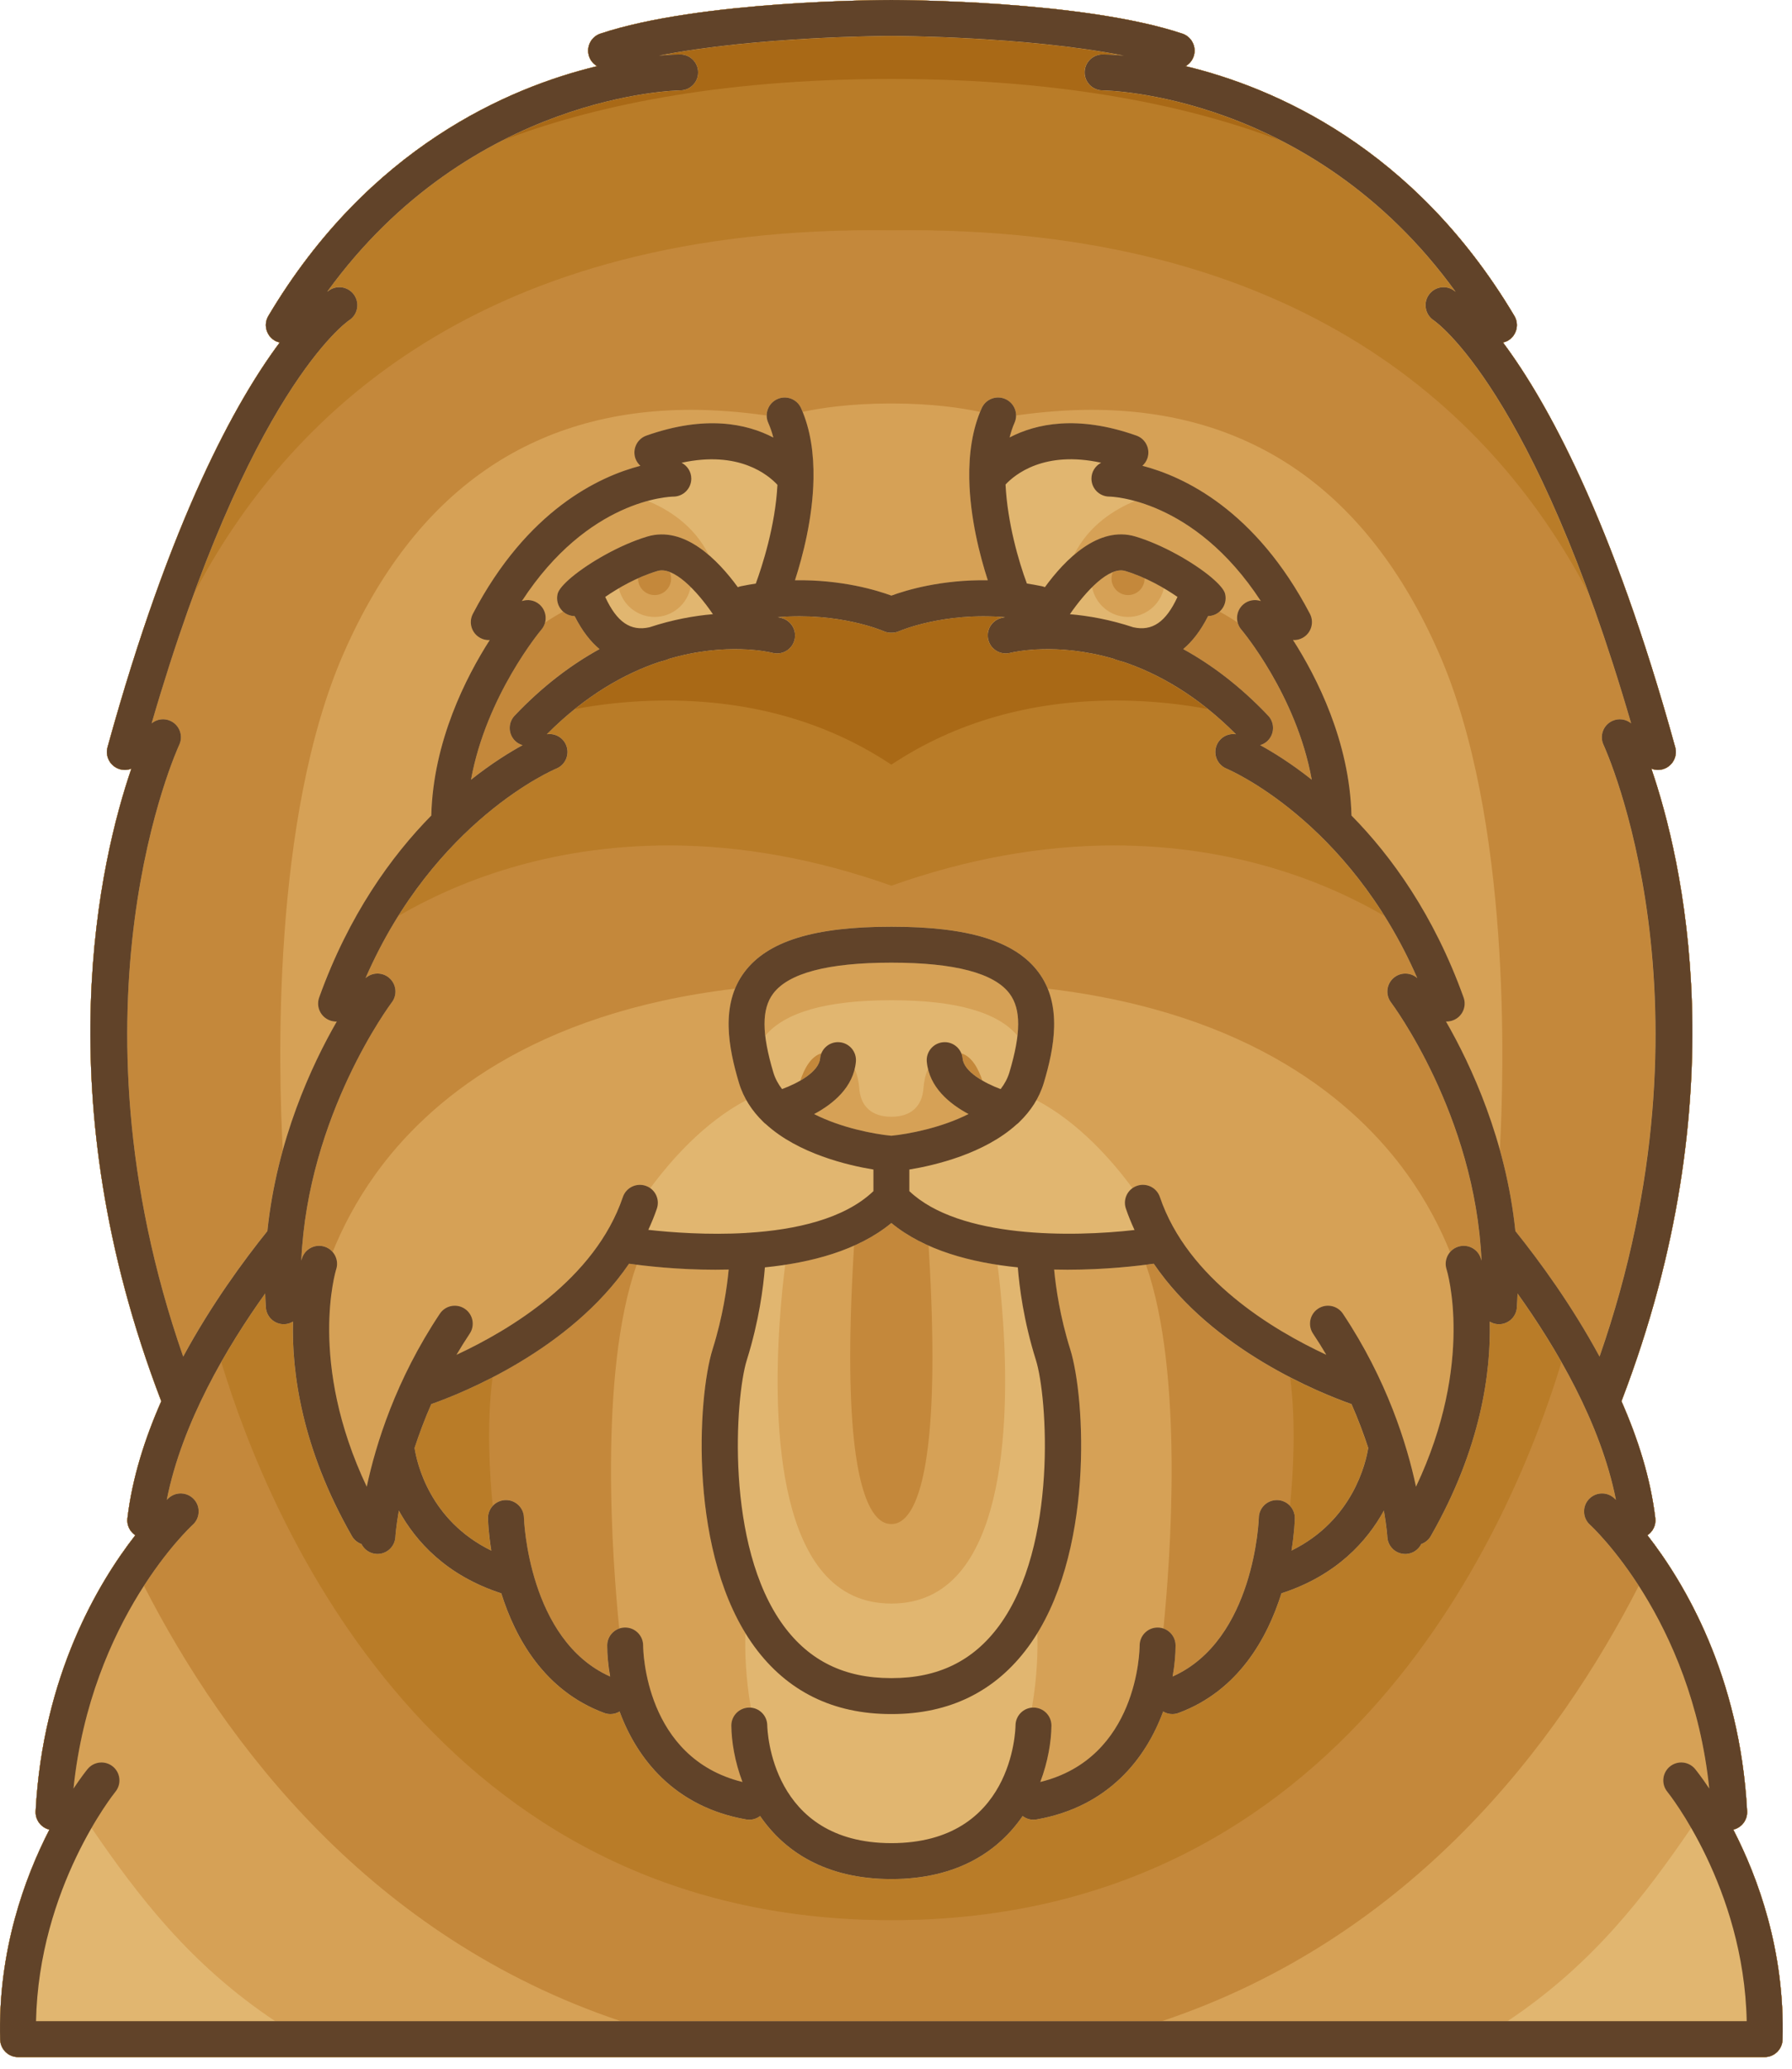 <svg style="fill-rule:evenodd;clip-rule:evenodd;stroke-linejoin:round;stroke-miterlimit:2;" xml:space="preserve" xmlns:xlink="http://www.w3.org/1999/xlink" xmlns="http://www.w3.org/2000/svg" version="1.1" viewBox="0 0 123 142" height="100%" width="100%">
    <g transform="matrix(1,0,0,1,-236.819,-227.053)">
        <g>
            <g transform="matrix(1,0,0,1,-201.662,-95.231)">
                <path style="fill:rgb(169,105,22);fill-rule:nonzero;" d="M557.451,447.849C558.02,447.715 558.43,447.19 558.398,446.586C557.905,437.278 554.1,430.912 551.555,427.646C551.927,427.396 552.152,426.956 552.096,426.481C551.773,423.742 550.903,421.012 549.773,418.448C557.818,397.479 553.943,381.22 551.825,375.035C551.966,375.091 552.116,375.123 552.272,375.123C552.38,375.123 552.492,375.108 552.601,375.079C553.257,374.897 553.643,374.219 553.462,373.562C549.134,357.874 544.628,349.791 541.642,345.791C541.763,345.762 541.88,345.72 541.993,345.654C542.578,345.304 542.77,344.549 542.422,343.963C535.539,332.394 525.915,328.284 519.857,326.825C520.109,326.68 520.312,326.449 520.411,326.151C520.628,325.505 520.278,324.806 519.632,324.591C512.795,322.312 500.221,322.285 499.69,322.285C499.68,322.285 499.672,322.288 499.662,322.288C499.653,322.288 499.643,322.285 499.633,322.285C499.103,322.285 486.529,322.311 479.692,324.591C479.046,324.806 478.697,325.504 478.913,326.151C479.012,326.449 479.215,326.68 479.467,326.825C473.408,328.284 463.783,332.393 456.902,343.963C456.553,344.549 456.746,345.305 457.332,345.654C457.443,345.719 457.561,345.761 457.682,345.791C454.696,349.792 450.19,357.875 445.863,373.562C445.682,374.218 446.067,374.897 446.723,375.079C446.833,375.108 446.944,375.123 447.051,375.123C447.207,375.123 447.359,375.091 447.5,375.035C445.381,381.221 441.507,397.479 449.552,418.448C448.421,421.012 447.552,423.742 447.228,426.481C447.171,426.956 447.397,427.396 447.768,427.646C445.224,430.913 441.42,437.279 440.927,446.586C440.895,447.19 441.305,447.713 441.874,447.849C440.183,451.134 438.326,456.17 438.493,462.259C438.512,462.927 439.058,463.459 439.725,463.459L499.634,463.459C499.645,463.459 499.655,463.456 499.663,463.456C499.674,463.456 499.682,463.459 499.691,463.459L559.601,463.459C560.268,463.459 560.814,462.927 560.832,462.259C560.998,456.17 559.142,451.134 557.451,447.849Z"></path>
            </g>
            <g transform="matrix(1,0,0,1,0,-95.231)">
                <path style="fill:rgb(185,124,40);fill-rule:nonzero;" d="M355.79,447.849C356.36,447.715 356.77,447.19 356.738,446.586C356.244,437.278 352.44,430.912 349.896,427.646C350.268,427.396 350.493,426.956 350.437,426.481C350.113,423.742 349.244,421.012 348.113,418.448C356.157,397.479 352.283,381.22 350.165,375.035C350.306,375.091 350.457,375.123 350.613,375.123C350.721,375.123 350.832,375.108 350.942,375.079C351.598,374.897 351.984,374.219 351.802,373.562C347.474,357.874 342.969,349.791 339.982,345.791C340.103,345.762 340.221,345.72 340.333,345.654C340.918,345.304 341.11,344.549 340.762,343.963C333.879,332.394 324.256,328.284 318.196,326.825C318.448,326.68 318.651,326.449 318.75,326.151C318.966,325.505 318.617,324.806 317.97,324.591C311.134,322.312 298.56,322.285 298.028,322.285C298.018,322.285 298.009,322.288 298,322.288C297.991,322.288 297.981,322.285 297.972,322.285C297.44,322.285 284.868,322.311 278.03,324.591C277.384,324.806 277.035,325.504 277.25,326.151C277.349,326.449 277.552,326.68 277.804,326.825C271.744,328.284 262.121,332.393 255.239,343.963C254.89,344.549 255.083,345.305 255.668,345.654C255.779,345.719 255.897,345.761 256.018,345.791C253.032,349.792 248.526,357.875 244.199,373.562C244.018,374.218 244.403,374.897 245.06,375.079C245.169,375.108 245.28,375.123 245.388,375.123C245.544,375.123 245.695,375.091 245.836,375.035C243.717,381.221 239.843,397.479 247.888,418.448C246.757,421.012 245.888,423.742 245.564,426.481C245.507,426.956 245.732,427.396 246.104,427.646C243.56,430.913 239.756,437.279 239.263,446.586C239.231,447.19 239.641,447.713 240.21,447.849C238.518,451.134 236.663,456.17 236.829,462.259C236.848,462.927 237.394,463.459 238.062,463.459L297.972,463.459C297.982,463.459 297.991,463.456 298,463.456C298.01,463.456 298.019,463.459 298.028,463.459L357.938,463.459C358.605,463.459 359.152,462.927 359.171,462.259C359.338,456.17 357.482,451.134 355.79,447.849ZM290.464,364.699C290.433,364.691 290.338,364.668 290.196,364.638C294.413,364.279 297.425,365.579 297.468,365.598C297.632,365.671 297.803,365.705 297.971,365.705C297.983,365.705 297.994,365.7 298.006,365.7C298.015,365.7 298.023,365.704 298.032,365.704C298.199,365.704 298.369,365.67 298.532,365.598C298.568,365.582 301.582,364.279 305.803,364.638C305.662,364.667 305.568,364.691 305.536,364.699C304.878,364.871 304.486,365.541 304.655,366.198C304.823,366.856 305.495,367.253 306.154,367.088C306.356,367.036 309.309,366.334 313.275,367.5C313.302,367.51 313.326,367.526 313.355,367.536C313.53,367.599 313.725,367.654 313.928,367.706C315.734,368.316 317.72,369.324 319.737,370.947C318.186,370.654 315.986,370.359 313.435,370.359C307.582,370.359 302.391,371.841 298,374.762C293.61,371.841 288.418,370.359 282.566,370.359C280.015,370.359 277.813,370.656 276.263,370.947C278.278,369.326 280.263,368.316 282.067,367.707C282.272,367.656 282.469,367.6 282.646,367.536C282.675,367.526 282.701,367.51 282.729,367.497C286.686,366.337 289.634,367.033 289.846,367.088C290.504,367.256 291.175,366.861 291.346,366.202C291.518,365.544 291.123,364.871 290.464,364.699ZM283.503,328.488C284.183,328.486 284.734,327.934 284.734,327.254C284.734,326.574 284.182,326.022 283.501,326.022C283.388,326.022 282.87,326.027 282.039,326.105C288.736,324.772 297.865,324.752 297.972,324.752C297.982,324.752 297.991,324.749 298,324.748C298.01,324.749 298.019,324.752 298.028,324.752C298.135,324.752 307.265,324.772 313.962,326.105C313.129,326.027 312.611,326.022 312.499,326.022C311.818,326.022 311.266,326.575 311.266,327.254C311.266,327.936 311.818,328.488 312.499,328.488C312.594,328.488 318.219,328.556 324.837,331.978C318.817,329.658 310.144,327.703 298,327.703C285.933,327.703 277.29,329.633 271.273,331.936C277.842,328.572 283.409,328.488 283.503,328.488Z"></path>
            </g>
            <g transform="matrix(1,0,0,1,201.661,-95.231)">
                <path style="fill:rgb(196,136,59);fill-rule:nonzero;" d="M154.13,447.849C154.7,447.715 155.11,447.19 155.078,446.586C154.584,437.278 150.78,430.912 148.236,427.646C148.608,427.396 148.833,426.956 148.777,426.481C148.453,423.742 147.584,421.012 146.453,418.448C154.498,397.479 150.623,381.22 148.505,375.035C148.647,375.091 148.797,375.123 148.953,375.123C149.061,375.123 149.172,375.108 149.282,375.079C149.938,374.897 150.324,374.219 150.142,373.562C145.814,357.874 141.309,349.791 138.322,345.791C138.443,345.762 138.561,345.72 138.673,345.654C139.258,345.304 139.45,344.549 139.102,343.963C132.219,332.394 122.596,328.284 116.536,326.825C116.788,326.68 116.991,326.449 117.09,326.151C117.306,325.505 116.957,324.806 116.31,324.591C109.473,322.312 96.899,322.285 96.368,322.285C96.358,322.285 96.35,322.288 96.34,322.288C96.331,322.288 96.322,322.285 96.312,322.285C95.78,322.285 83.207,322.311 76.37,324.591C75.724,324.806 75.375,325.504 75.59,326.151C75.689,326.449 75.892,326.68 76.144,326.825C70.084,328.284 60.461,332.393 53.579,343.963C53.23,344.549 53.423,345.305 54.008,345.654C54.12,345.719 54.238,345.761 54.358,345.791C51.372,349.792 46.866,357.875 42.539,373.562C42.358,374.218 42.743,374.897 43.399,375.079C43.509,375.108 43.619,375.123 43.727,375.123C43.883,375.123 44.035,375.091 44.176,375.035C42.057,381.221 38.183,397.479 46.228,418.448C45.097,421.012 44.228,423.742 43.904,426.481C43.847,426.956 44.073,427.396 44.444,427.646C41.9,430.913 38.096,437.279 37.603,446.586C37.571,447.19 37.981,447.713 38.55,447.849C36.859,451.134 35.003,456.17 35.169,462.259C35.188,462.927 35.734,463.459 36.402,463.459L96.312,463.459C96.322,463.459 96.331,463.456 96.34,463.456C96.35,463.456 96.359,463.459 96.368,463.459L156.278,463.459C156.945,463.459 157.492,462.927 157.51,462.259C157.678,456.17 155.822,451.134 154.13,447.849ZM96.312,454.063C65.029,454.063 53.614,426.566 50.344,415.755C51.324,414.026 52.372,412.434 53.361,411.052C53.372,411.37 53.385,411.69 53.407,412.013C53.451,412.662 53.993,413.161 54.636,413.161C54.664,413.161 54.693,413.161 54.72,413.158C54.923,413.145 55.106,413.08 55.268,412.981C55.18,416.425 55.85,421.65 59.321,427.712C59.471,427.972 59.704,428.15 59.967,428.245C60.158,428.629 60.541,428.901 60.999,428.927C61.021,428.928 61.044,428.928 61.066,428.928C61.716,428.928 62.26,428.419 62.296,427.762C62.296,427.741 62.339,427.072 62.533,425.95C63.691,428.062 65.79,430.403 69.566,431.629C70.535,434.711 72.527,438.317 76.629,439.838C76.77,439.891 76.916,439.917 77.058,439.917C77.281,439.917 77.497,439.852 77.686,439.741C78.862,442.937 81.422,446.277 86.374,447.146C86.446,447.158 86.518,447.165 86.588,447.165C86.862,447.165 87.121,447.069 87.331,446.912C88.961,449.285 91.766,451.238 96.34,451.238C100.915,451.238 103.72,449.285 105.349,446.912C105.559,447.069 105.817,447.165 106.091,447.165C106.162,447.165 106.234,447.158 106.306,447.146C111.258,446.277 113.818,442.937 114.994,439.741C115.182,439.851 115.398,439.917 115.621,439.917C115.764,439.917 115.909,439.891 116.05,439.838C120.152,438.317 122.145,434.711 123.113,431.629C126.888,430.403 128.988,428.063 130.146,425.95C130.339,427.066 130.382,427.735 130.383,427.762C130.418,428.42 130.962,428.93 131.613,428.93C131.634,428.93 131.656,428.93 131.678,428.928C132.137,428.905 132.519,428.629 132.712,428.245C132.974,428.149 133.208,427.972 133.357,427.712C136.828,421.649 137.498,416.425 137.411,412.981C137.573,413.08 137.757,413.145 137.958,413.158C137.986,413.161 138.015,413.161 138.043,413.161C138.686,413.161 139.228,412.662 139.272,412.013C139.293,411.69 139.307,411.37 139.318,411.052C140.307,412.434 141.356,414.026 142.336,415.755C139.066,426.566 127.651,454.063 96.368,454.063C96.358,454.063 96.35,454.071 96.34,454.071C96.33,454.071 96.322,454.063 96.312,454.063ZM123.705,425.635C123.916,423.492 124.131,419.963 123.711,416.808C125.567,417.768 127.131,418.368 127.922,418.647C128.385,419.702 128.762,420.714 129.069,421.655C128.91,422.652 128.023,426.627 123.801,428.7C123.999,427.467 124.026,426.612 124.028,426.494C124.037,426.162 123.912,425.86 123.705,425.635ZM68.879,428.701C64.641,426.633 63.767,422.681 63.61,421.656C63.917,420.714 64.294,419.703 64.757,418.646C65.549,418.367 67.112,417.768 68.968,416.807C68.55,419.954 68.763,423.476 68.977,425.631C68.769,425.859 68.643,426.161 68.651,426.492C68.654,426.611 68.681,427.467 68.879,428.701ZM73.335,375.033C73.966,374.778 74.271,374.061 74.018,373.429C73.801,372.887 73.242,372.588 72.69,372.672C75.345,370 78.032,368.51 80.408,367.706C80.613,367.655 80.81,367.599 80.987,367.535C81.017,367.525 81.042,367.509 81.07,367.496C85.026,366.336 87.975,367.032 88.186,367.087C88.845,367.255 89.516,366.86 89.687,366.201C89.858,365.543 89.463,364.87 88.805,364.698C88.773,364.69 88.679,364.667 88.537,364.637C92.754,364.278 95.766,365.578 95.809,365.597C95.973,365.67 96.144,365.704 96.312,365.704C96.324,365.704 96.335,365.699 96.347,365.699C96.356,365.699 96.364,365.703 96.373,365.703C96.54,365.703 96.71,365.669 96.873,365.597C96.909,365.581 99.923,364.278 104.144,364.637C104.003,364.666 103.909,364.69 103.877,364.698C103.219,364.87 102.827,365.54 102.996,366.197C103.164,366.855 103.836,367.252 104.495,367.087C104.697,367.035 107.651,366.333 111.616,367.499C111.643,367.509 111.667,367.525 111.696,367.535C111.871,367.598 112.066,367.653 112.269,367.705C114.646,368.507 117.334,369.998 119.993,372.672C119.441,372.588 118.886,372.887 118.667,373.427C118.412,374.057 118.717,374.775 119.347,375.032C119.422,375.062 125.475,377.613 130.193,385.151C126.225,382.843 119.967,380.305 111.61,380.305C106.639,380.305 101.502,381.237 96.342,383.068C91.182,381.237 86.047,380.305 81.075,380.305C72.716,380.305 66.459,382.843 62.491,385.151C67.194,377.635 73.226,375.078 73.335,375.033ZM59.499,342.582C59.142,342.003 58.382,341.822 57.803,342.18C57.779,342.196 57.714,342.238 57.613,342.31C67.474,328.703 81.692,328.489 81.844,328.489C82.524,328.487 83.075,327.935 83.075,327.255C83.075,326.575 82.523,326.023 81.842,326.023C81.729,326.023 81.211,326.028 80.379,326.106C87.076,324.773 96.205,324.753 96.313,324.753C96.323,324.753 96.332,324.75 96.341,324.749C96.351,324.75 96.36,324.753 96.369,324.753C96.477,324.753 105.606,324.773 112.303,326.106C111.47,326.028 110.952,326.023 110.84,326.023C110.159,326.023 109.607,326.576 109.607,327.255C109.607,327.937 110.159,328.489 110.84,328.489C110.992,328.489 125.189,328.657 135.071,342.311C134.968,342.238 134.903,342.196 134.879,342.18C134.304,341.826 133.558,342.003 133.196,342.574C132.835,343.143 133.006,343.902 133.571,344.271C133.631,344.309 138.613,347.717 144.236,363.086C137.905,350.935 124.538,337.694 96.34,338.091C68.143,337.699 54.773,350.943 48.442,363.094C54.035,347.804 58.994,344.349 59.108,344.273C59.679,343.912 59.854,343.158 59.499,342.582Z"></path>
            </g>
            <g transform="matrix(1,0,0,1,-201.662,95.232)">
                <path style="fill:rgb(214,161,86);fill-rule:nonzero;" d="M557.451,257.384C558.02,257.25 558.43,256.726 558.398,256.121C557.905,246.815 554.1,240.449 551.555,237.182C551.927,236.932 552.152,236.493 552.096,236.017C551.773,233.278 550.903,230.548 549.773,227.984C557.818,207.014 553.943,190.756 551.825,184.571C551.966,184.626 552.116,184.659 552.272,184.659C552.38,184.659 552.492,184.644 552.601,184.615C553.257,184.433 553.643,183.755 553.462,183.098C549.134,167.411 544.628,159.329 541.642,155.327C541.763,155.299 541.88,155.257 541.993,155.19C542.578,154.841 542.77,154.086 542.422,153.5C535.539,141.93 525.915,137.821 519.857,136.362C520.109,136.217 520.312,135.985 520.411,135.688C520.628,135.042 520.278,134.344 519.632,134.128C512.795,131.849 500.221,131.822 499.69,131.822C499.68,131.822 499.672,131.825 499.662,131.825C499.653,131.825 499.643,131.822 499.633,131.822C499.103,131.822 486.529,131.848 479.692,134.128C479.046,134.343 478.697,135.042 478.913,135.688C479.012,135.985 479.215,136.217 479.467,136.362C473.408,137.821 463.783,141.93 456.902,153.5C456.553,154.086 456.746,154.842 457.332,155.19C457.443,155.256 457.561,155.298 457.682,155.327C454.696,159.329 450.19,167.411 445.863,183.098C445.682,183.754 446.067,184.433 446.723,184.615C446.833,184.645 446.944,184.659 447.051,184.659C447.207,184.659 447.359,184.626 447.5,184.571C445.381,190.756 441.507,207.014 449.552,227.984C448.421,230.548 447.552,233.278 447.228,236.017C447.171,236.492 447.397,236.932 447.768,237.182C445.224,240.45 441.42,246.815 440.927,256.121C440.895,256.726 441.305,257.249 441.874,257.384C440.183,260.67 438.326,265.705 438.493,271.796C438.512,272.463 439.058,272.995 439.725,272.995L499.634,272.995C499.645,272.995 499.655,272.993 499.663,272.993C499.674,272.993 499.682,272.995 499.691,272.995L559.601,272.995C560.268,272.995 560.814,272.463 560.832,271.796C560.998,265.706 559.142,260.67 557.451,257.384ZM450.776,182.945C451.068,182.331 450.806,181.595 450.192,181.303C449.747,181.09 449.242,181.172 448.883,181.464C455.533,158.605 462.294,153.897 462.427,153.808C462.998,153.447 463.173,152.694 462.819,152.118C462.462,151.538 461.702,151.358 461.123,151.715C461.099,151.73 461.033,151.772 460.933,151.845C470.794,138.238 485.011,138.024 485.163,138.023C485.843,138.022 486.394,137.47 486.394,136.79C486.394,136.11 485.842,135.557 485.16,135.557C485.048,135.557 484.53,135.562 483.698,135.64C490.396,134.307 499.524,134.286 499.631,134.286C499.642,134.286 499.652,134.284 499.66,134.283C499.671,134.284 499.679,134.286 499.688,134.286C499.796,134.286 508.924,134.307 515.622,135.64C514.79,135.562 514.272,135.557 514.16,135.557C513.478,135.557 512.926,136.109 512.926,136.79C512.926,137.472 513.477,138.023 514.16,138.023C514.31,138.023 528.507,138.192 538.39,151.847C538.287,151.773 538.222,151.73 538.199,151.715C537.624,151.36 536.877,151.539 536.515,152.109C536.154,152.679 536.325,153.439 536.89,153.807C536.961,153.852 543.754,158.496 550.437,181.465C550.079,181.174 549.573,181.092 549.129,181.304C548.515,181.596 548.252,182.33 548.543,182.946C548.629,183.127 556.701,200.696 548.267,224.924C546.351,221.382 544.121,218.341 542.489,216.308C542.284,214.331 541.903,212.468 541.428,210.747C541.722,205.393 542.229,187.975 537.232,176.611C532.372,165.554 524.352,159.947 513.395,159.947C511.746,159.947 510.006,160.082 508.214,160.335C508.214,159.863 507.943,159.413 507.486,159.208C506.864,158.931 506.134,159.21 505.857,159.832C505.819,159.916 505.789,160.002 505.753,160.088C504.487,159.817 502.452,159.512 499.687,159.512C499.677,159.512 499.669,159.516 499.659,159.517C499.65,159.516 499.64,159.512 499.63,159.512C496.865,159.512 494.83,159.817 493.565,160.088C493.531,160.003 493.5,159.916 493.461,159.832C493.184,159.21 492.455,158.931 491.832,159.208C491.375,159.413 491.104,159.863 491.104,160.335C489.312,160.083 487.572,159.947 485.923,159.947C474.965,159.947 466.946,165.554 462.086,176.611C457.09,187.975 457.595,205.393 457.892,210.747C457.414,212.468 457.035,214.331 456.829,216.308C455.195,218.341 452.966,221.382 451.051,224.924C442.618,200.696 450.69,183.126 450.776,182.945ZM526.146,234.77L526.116,234.77C525.449,234.77 524.901,235.302 524.883,235.972C524.881,236.058 524.598,244.37 518.962,246.878C519.104,246.094 519.167,245.366 519.167,244.747C519.167,244.207 518.817,243.755 518.336,243.588C518.797,239.023 519.776,226.13 517.139,218.618C517.334,218.594 517.512,218.569 517.668,218.548C521.722,224.499 529.158,227.451 531.243,228.184C531.705,229.24 532.083,230.251 532.389,231.192C532.231,232.191 531.343,236.164 527.122,238.237C527.32,237.004 527.347,236.149 527.349,236.032C527.365,235.35 526.826,234.786 526.146,234.77ZM480.358,246.878C474.741,244.378 474.44,236.107 474.436,235.972C474.42,235.301 473.872,234.768 473.205,234.768L473.175,234.768C472.494,234.784 471.955,235.349 471.972,236.029C471.974,236.147 472.001,237.002 472.2,238.237C467.963,236.167 467.088,232.217 466.93,231.192C467.238,230.25 467.616,229.238 468.077,228.181C470.162,227.448 477.598,224.496 481.653,218.545C481.807,218.566 481.986,218.59 482.18,218.615C479.542,226.115 480.523,239.012 480.984,243.584C480.502,243.751 480.154,244.205 480.154,244.744C480.154,245.365 480.216,246.093 480.358,246.878ZM502.238,217.666C503.01,230.555 501.799,234.72 500.644,235.944C500.347,236.26 500.025,236.413 499.66,236.413C499.295,236.413 498.972,236.26 498.676,235.944C497.523,234.72 496.31,230.555 497.082,217.666C497.09,217.516 497.098,217.401 497.103,217.303C498.036,216.888 498.902,216.38 499.661,215.754C500.42,216.38 501.286,216.889 502.219,217.303C502.223,217.401 502.23,217.516 502.238,217.666ZM504.455,204.102C505.194,204.311 505.648,205.185 505.912,205.978C505.206,205.568 504.604,205.042 504.549,204.46C504.539,204.333 504.502,204.214 504.455,204.102ZM494.865,204.102C494.818,204.214 494.782,204.332 494.77,204.46C494.715,205.047 494.116,205.574 493.407,205.983C493.671,205.188 494.124,204.312 494.865,204.102ZM538.559,217.381C538.338,217.453 538.155,217.586 538.012,217.751C537.359,216.133 536.417,214.282 535.064,212.399C531.527,207.475 524.382,201.327 510.387,199.67C510.227,199.279 510.023,198.9 509.756,198.542C508.17,196.412 504.97,195.419 499.689,195.419C499.679,195.419 499.671,195.421 499.661,195.421C499.652,195.421 499.642,195.419 499.632,195.419C494.352,195.419 491.153,196.412 489.565,198.542C489.299,198.9 489.095,199.279 488.935,199.67C474.94,201.326 467.795,207.475 464.258,212.399C462.905,214.281 461.964,216.13 461.311,217.748C461.17,217.584 460.988,217.452 460.768,217.38C460.122,217.166 459.423,217.517 459.21,218.163C459.202,218.186 459.183,218.246 459.157,218.336C459.599,208.318 465.303,200.697 465.367,200.614C465.779,200.072 465.676,199.299 465.135,198.886C464.657,198.521 463.998,198.56 463.566,198.948C468.299,188.105 476.529,184.62 476.657,184.569C477.288,184.314 477.593,183.597 477.34,182.966C477.122,182.424 476.564,182.124 476.012,182.209C478.666,179.537 481.354,178.046 483.729,177.244C483.934,177.193 484.131,177.136 484.31,177.073C484.338,177.063 484.364,177.047 484.391,177.034C488.348,175.872 491.296,176.57 491.508,176.623C492.165,176.792 492.838,176.398 493.009,175.74C493.179,175.081 492.785,174.407 492.126,174.236C492.095,174.228 492,174.204 491.858,174.175C496.075,173.815 499.087,175.115 499.129,175.134C499.293,175.208 499.464,175.242 499.632,175.242C499.644,175.242 499.656,175.237 499.666,175.237C499.676,175.237 499.685,175.241 499.692,175.241C499.86,175.241 500.03,175.207 500.192,175.134C500.228,175.119 503.242,173.815 507.464,174.175C507.322,174.204 507.228,174.227 507.196,174.236C506.54,174.407 506.145,175.077 506.315,175.735C506.484,176.393 507.155,176.79 507.813,176.623C508.015,176.573 510.969,175.87 514.934,177.035C514.961,177.047 514.986,177.063 515.014,177.073C515.189,177.136 515.384,177.191 515.587,177.242C517.964,178.045 520.652,179.535 523.31,182.209C522.758,182.125 522.204,182.424 521.984,182.964C521.729,183.594 522.034,184.312 522.664,184.569C522.753,184.605 531.012,188.08 535.756,198.948C535.323,198.562 534.667,198.523 534.188,198.887C533.647,199.299 533.543,200.073 533.955,200.615C534.019,200.698 539.723,208.32 540.166,218.337C540.14,218.246 540.12,218.187 540.114,218.164C539.898,217.519 539.207,217.17 538.559,217.381ZM525.516,180.933C523.574,178.883 521.594,177.415 519.69,176.368C520.299,175.86 520.882,175.129 521.399,174.103C521.68,174.097 521.959,173.991 522.183,173.793C522.629,174.032 523.045,174.288 523.436,174.555C523.482,174.726 523.562,174.89 523.684,175.034C523.729,175.086 527.47,179.535 528.514,185.332C527.098,184.211 525.857,183.445 524.97,182.959C525.152,182.906 525.324,182.815 525.471,182.676C525.965,182.208 525.984,181.427 525.516,180.933ZM473.85,182.676C473.996,182.815 474.169,182.905 474.351,182.959C473.465,183.444 472.224,184.21 470.81,185.33C471.856,179.549 475.594,175.084 475.637,175.033C475.76,174.89 475.839,174.726 475.885,174.555C476.275,174.288 476.692,174.032 477.138,173.793C477.363,173.991 477.641,174.097 477.921,174.103C478.44,175.129 479.022,175.86 479.631,176.368C477.727,177.416 475.747,178.883 473.804,180.933C473.335,181.427 473.356,182.208 473.85,182.676ZM484.546,171.526C484.546,172.151 484.037,172.661 483.412,172.661C482.785,172.661 482.276,172.151 482.276,171.526C482.276,171.52 482.277,171.514 482.277,171.508C482.7,171.318 483.146,171.143 483.61,171.004C483.866,170.927 484.152,170.964 484.453,171.082C484.512,171.222 484.546,171.372 484.546,171.526ZM517.044,171.526C517.044,172.151 516.535,172.661 515.908,172.661C515.283,172.661 514.774,172.151 514.774,171.526C514.774,171.373 514.808,171.224 514.866,171.086C515.165,170.966 515.451,170.927 515.71,171.004C516.174,171.143 516.62,171.318 517.043,171.508C517.043,171.515 517.044,171.521 517.044,171.526ZM499.66,270.532C499.651,270.532 499.641,270.529 499.631,270.529L481.092,270.529C463.935,264.781 453.904,251.475 448.359,240.652C450.112,237.934 451.661,236.506 451.703,236.468C452.21,236.014 452.254,235.235 451.801,234.728C451.348,234.219 450.567,234.176 450.06,234.629C450.04,234.646 449.993,234.69 449.926,234.753C450.972,229.47 454.043,224.281 456.683,220.589C456.694,220.907 456.707,221.227 456.729,221.55C456.773,222.2 457.316,222.699 457.958,222.699C457.986,222.699 458.015,222.698 458.042,222.696C458.244,222.682 458.429,222.616 458.591,222.519C458.503,225.964 459.173,231.188 462.644,237.25C462.793,237.511 463.027,237.688 463.29,237.784C463.481,238.167 463.863,238.44 464.321,238.465C464.343,238.466 464.366,238.467 464.388,238.467C465.037,238.467 465.581,237.958 465.618,237.301C465.618,237.28 465.661,236.609 465.854,235.488C467.011,237.601 469.112,239.942 472.887,241.167C473.856,244.25 475.847,247.855 479.95,249.377C480.091,249.43 480.237,249.455 480.38,249.455C480.604,249.455 480.818,249.391 481.008,249.279C482.184,252.477 484.744,255.817 489.696,256.686C489.768,256.699 489.839,256.705 489.91,256.705C490.185,256.705 490.443,256.61 490.653,256.451C492.283,258.825 495.088,260.778 499.662,260.778C504.236,260.778 507.042,258.825 508.671,256.451C508.881,256.61 509.139,256.705 509.414,256.705C509.485,256.705 509.556,256.698 509.628,256.686C514.579,255.817 517.141,252.477 518.316,249.279C518.505,249.391 518.72,249.455 518.944,249.455C519.087,249.455 519.233,249.43 519.373,249.377C523.477,247.856 525.468,244.25 526.436,241.167C530.21,239.942 532.311,237.601 533.469,235.488C533.662,236.605 533.705,237.275 533.705,237.301C533.74,237.959 534.285,238.468 534.936,238.468C534.957,238.468 534.978,238.468 535,238.467C535.458,238.443 535.842,238.168 536.033,237.785C536.296,237.688 536.529,237.511 536.679,237.251C540.149,231.188 540.82,225.964 540.732,222.52C540.893,222.618 541.077,222.684 541.279,222.697C541.308,222.699 541.336,222.7 541.364,222.7C542.007,222.7 542.55,222.201 542.593,221.551C542.615,221.228 542.629,220.908 542.639,220.59C545.278,224.282 548.35,229.47 549.395,234.754C549.33,234.691 549.283,234.648 549.261,234.63C548.754,234.176 547.977,234.22 547.523,234.727C547.069,235.234 547.113,236.013 547.618,236.468C547.652,236.499 549.204,237.927 550.964,240.653C545.417,251.477 535.388,264.783 518.23,270.53L499.69,270.53C499.679,270.529 499.671,270.532 499.66,270.532Z"></path>
            </g>
            <g transform="matrix(1,0,0,1,0,95.232)">
                <path style="fill:rgb(225,182,112);fill-rule:nonzero;" d="M355.79,257.384C356.36,257.25 356.77,256.726 356.738,256.121C356.244,246.815 352.44,240.449 349.896,237.182C350.268,236.932 350.493,236.493 350.437,236.017C350.113,233.278 349.244,230.548 348.113,227.984C356.157,207.014 352.283,190.756 350.165,184.571C350.306,184.626 350.457,184.659 350.613,184.659C350.721,184.659 350.832,184.644 350.942,184.615C351.598,184.433 351.984,183.755 351.802,183.098C347.474,167.411 342.969,159.329 339.982,155.327C340.103,155.299 340.221,155.257 340.333,155.19C340.918,154.841 341.11,154.086 340.762,153.5C333.879,141.93 324.256,137.821 318.196,136.362C318.448,136.217 318.651,135.985 318.75,135.688C318.966,135.042 318.617,134.344 317.97,134.128C311.134,131.849 298.56,131.822 298.028,131.822C298.018,131.822 298.009,131.825 298,131.825C297.991,131.825 297.981,131.822 297.972,131.822C297.44,131.822 284.868,131.848 278.03,134.128C277.384,134.343 277.035,135.042 277.25,135.688C277.349,135.985 277.552,136.217 277.804,136.362C271.744,137.821 262.121,141.93 255.239,153.5C254.89,154.086 255.083,154.842 255.668,155.19C255.779,155.256 255.897,155.298 256.018,155.327C253.032,159.329 248.526,167.411 244.199,183.098C244.018,183.754 244.403,184.433 245.06,184.615C245.169,184.645 245.28,184.659 245.388,184.659C245.544,184.659 245.695,184.626 245.836,184.571C243.717,190.756 239.843,207.014 247.888,227.984C246.757,230.548 245.888,233.278 245.564,236.017C245.507,236.492 245.732,236.932 246.104,237.182C243.56,240.45 239.756,246.815 239.263,256.121C239.231,256.726 239.641,257.249 240.21,257.384C238.518,260.67 236.663,265.705 236.829,271.796C236.848,272.463 237.394,272.995 238.062,272.995L297.972,272.995C297.982,272.995 297.991,272.993 298,272.993C298.01,272.993 298.019,272.995 298.028,272.995L357.938,272.995C358.605,272.995 359.152,272.463 359.171,271.796C359.338,265.706 357.482,260.67 355.79,257.384ZM249.117,182.945C249.409,182.331 249.147,181.595 248.533,181.303C248.088,181.09 247.582,181.172 247.225,181.464C253.875,158.605 260.636,153.897 260.768,153.808C261.339,153.447 261.515,152.694 261.16,152.118C260.803,151.538 260.043,151.358 259.464,151.715C259.44,151.73 259.375,151.772 259.274,151.845C269.135,138.238 283.353,138.024 283.504,138.023C284.184,138.022 284.735,137.47 284.735,136.79C284.735,136.11 284.183,135.557 283.502,135.557C283.389,135.557 282.871,135.562 282.04,135.64C288.737,134.307 297.866,134.286 297.973,134.286C297.983,134.286 297.992,134.284 298.001,134.283C298.011,134.284 298.02,134.286 298.029,134.286C298.136,134.286 307.266,134.307 313.963,135.64C313.13,135.562 312.612,135.557 312.5,135.557C311.819,135.557 311.267,136.109 311.267,136.79C311.267,137.472 311.819,138.023 312.5,138.023C312.651,138.023 326.849,138.192 336.731,151.847C336.628,151.773 336.563,151.73 336.539,151.715C335.964,151.36 335.218,151.539 334.856,152.109C334.495,152.679 334.666,153.439 335.231,153.807C335.301,153.852 342.095,158.496 348.777,181.465C348.419,181.174 347.914,181.092 347.47,181.304C346.855,181.596 346.593,182.33 346.885,182.946C346.97,183.127 355.043,200.696 346.608,224.924C344.693,221.382 342.463,218.341 340.83,216.308C340.18,210.044 337.782,204.902 336.065,201.921C336.082,201.921 336.099,201.925 336.116,201.925C336.255,201.925 336.395,201.901 336.533,201.851C337.174,201.621 337.506,200.914 337.276,200.274C335.238,194.606 332.325,190.579 329.581,187.789C329.453,182.703 327.198,178.287 325.565,175.739C325.588,175.74 325.611,175.748 325.635,175.748C325.828,175.748 326.024,175.703 326.206,175.607C326.809,175.292 327.042,174.546 326.727,173.943C322.994,166.816 318.064,164.523 315.229,163.786C315.376,163.653 315.497,163.486 315.568,163.286C315.794,162.644 315.458,161.939 314.816,161.713C310.77,160.285 307.931,160.895 306.114,161.842C306.204,161.493 306.31,161.154 306.451,160.838C306.728,160.215 306.449,159.487 305.827,159.209C305.205,158.932 304.475,159.211 304.199,159.833C303.539,161.312 303.319,162.996 303.347,164.661L303.347,164.697C303.398,167.375 304.086,169.998 304.618,171.644C301.403,171.592 298.985,172.333 298.001,172.697C297.017,172.334 294.6,171.592 291.384,171.644C291.916,169.998 292.603,167.375 292.654,164.698L292.654,164.662C292.682,162.996 292.462,161.313 291.802,159.834C291.525,159.212 290.797,158.933 290.174,159.21C289.552,159.488 289.273,160.216 289.55,160.839C289.694,161.161 289.806,161.499 289.899,161.849C288.082,160.899 285.239,160.284 281.186,161.715C280.543,161.942 280.207,162.646 280.433,163.288C280.504,163.489 280.625,163.655 280.773,163.788C277.938,164.525 273.008,166.818 269.274,173.945C268.958,174.549 269.191,175.294 269.794,175.609C269.977,175.705 270.172,175.75 270.365,175.75C270.389,175.75 270.411,175.742 270.435,175.741C268.802,178.288 266.547,182.705 266.419,187.791C263.675,190.581 260.762,194.608 258.724,200.276C258.494,200.917 258.826,201.623 259.467,201.853C259.605,201.903 259.746,201.927 259.885,201.927C259.901,201.927 259.918,201.924 259.935,201.923C258.219,204.904 255.821,210.047 255.17,216.31C253.536,218.343 251.307,221.384 249.392,224.926C240.958,200.696 249.031,183.126 249.117,182.945ZM336.109,218.934C336.131,219.002 338.065,225.285 334.011,233.849C333.394,230.953 332.023,226.52 328.995,221.978C328.617,221.411 327.851,221.258 327.285,221.636C326.719,222.013 326.566,222.779 326.943,223.346C327.267,223.83 327.567,224.315 327.851,224.796C324.213,223.107 318.341,219.605 316.432,213.97C316.213,213.325 315.514,212.979 314.869,213.198C314.751,213.238 314.648,213.298 314.552,213.367C313.18,211.5 310.874,208.853 307.955,207.32C308.164,206.949 308.339,206.552 308.467,206.125C309.171,203.77 309.764,200.78 308.098,198.543C306.512,196.413 303.312,195.42 298.03,195.42C298.02,195.42 298.011,195.422 298.002,195.422C297.993,195.422 297.983,195.42 297.974,195.42C292.692,195.42 289.494,196.413 287.906,198.543C286.24,200.78 286.834,203.77 287.537,206.125C287.665,206.553 287.839,206.949 288.048,207.32C285.126,208.855 282.819,211.505 281.451,213.366C281.355,213.298 281.251,213.238 281.134,213.198C280.49,212.98 279.789,213.325 279.571,213.97C277.662,219.604 271.79,223.106 268.152,224.796C268.436,224.314 268.737,223.83 269.06,223.345C269.438,222.778 269.284,222.012 268.718,221.635C268.152,221.257 267.386,221.409 267.008,221.977C263.981,226.519 262.609,230.951 261.992,233.848C257.945,225.298 259.866,219.022 259.894,218.934C260.104,218.289 259.754,217.594 259.109,217.38C258.463,217.166 257.764,217.517 257.551,218.163C257.543,218.186 257.524,218.246 257.498,218.336C257.94,208.318 263.645,200.697 263.708,200.614C264.12,200.072 264.017,199.299 263.476,198.886C262.998,198.521 262.339,198.56 261.907,198.948C266.64,188.105 274.87,184.62 274.997,184.569C275.628,184.314 275.933,183.597 275.68,182.966C275.463,182.424 274.904,182.124 274.352,182.209C277.007,179.537 279.694,178.046 282.07,177.244C282.275,177.193 282.472,177.136 282.649,177.073C282.678,177.063 282.704,177.047 282.732,177.034C286.689,175.872 289.637,176.57 289.849,176.623C290.507,176.792 291.178,176.398 291.349,175.74C291.52,175.081 291.126,174.407 290.467,174.236C290.436,174.228 290.341,174.204 290.199,174.175C294.416,173.815 297.428,175.115 297.471,175.134C297.635,175.208 297.806,175.242 297.974,175.242C297.986,175.242 297.997,175.237 298.009,175.237C298.018,175.237 298.026,175.241 298.035,175.241C298.202,175.241 298.372,175.207 298.535,175.134C298.571,175.119 301.585,173.815 305.806,174.175C305.665,174.204 305.571,174.227 305.539,174.236C304.881,174.407 304.489,175.077 304.658,175.735C304.826,176.393 305.498,176.79 306.157,176.623C306.359,176.573 309.312,175.87 313.278,177.035C313.305,177.047 313.329,177.063 313.358,177.073C313.533,177.136 313.728,177.191 313.931,177.242C316.308,178.045 318.997,179.535 321.655,182.209C321.103,182.125 320.548,182.424 320.329,182.964C320.074,183.594 320.379,184.312 321.008,184.569C321.096,184.605 329.355,188.08 334.099,198.948C333.667,198.562 333.01,198.523 332.532,198.887C331.991,199.299 331.886,200.073 332.298,200.615C332.362,200.698 338.067,208.32 338.509,218.337C338.483,218.246 338.464,218.187 338.456,218.164C338.243,217.519 337.55,217.171 336.903,217.382C336.254,217.592 335.9,218.288 336.109,218.934ZM324.487,234.77L324.456,234.77C323.789,234.77 323.241,235.302 323.224,235.972C323.221,236.058 322.936,244.37 317.303,246.878C317.444,246.094 317.507,245.366 317.507,244.747C317.507,244.067 316.956,243.517 316.277,243.516L316.274,243.516C315.595,243.516 315.045,244.065 315.041,244.744C315.039,245.069 314.923,252.469 308.223,254.114C308.752,252.718 308.974,251.343 308.987,250.256C308.995,249.575 308.45,249.017 307.769,249.008L307.754,249.008C307.718,249.008 307.684,249.015 307.648,249.019C308.013,246.898 308.061,245.127 308.02,243.9C311.899,237.566 311.259,227.551 310.276,224.424C309.574,222.19 309.289,220.19 309.172,218.951C309.481,218.958 309.786,218.963 310.086,218.963C312.674,218.963 314.885,218.707 316.008,218.549C320.063,224.5 327.499,227.452 329.584,228.185C330.046,229.241 330.424,230.252 330.73,231.193C330.572,232.192 329.685,236.165 325.463,238.238C325.66,237.005 325.688,236.15 325.69,236.033C325.705,235.35 325.167,234.786 324.487,234.77ZM287.778,254.112C281.08,252.467 280.962,245.07 280.961,244.743C280.959,244.063 280.407,243.512 279.727,243.512C279.046,243.512 278.495,244.064 278.495,244.745C278.495,245.365 278.557,246.092 278.698,246.877C273.081,244.377 272.781,236.106 272.778,235.971C272.761,235.3 272.214,234.767 271.546,234.767L271.517,234.767C270.836,234.783 270.297,235.348 270.313,236.028C270.316,236.146 270.343,237.001 270.541,238.236C266.303,236.166 265.429,232.216 265.272,231.191C265.579,230.249 265.956,229.237 266.419,228.18C268.503,227.447 275.94,224.495 279.995,218.544C281.118,218.702 283.328,218.958 285.917,218.958C286.218,218.958 286.523,218.954 286.833,218.946C286.718,220.179 286.433,222.175 285.728,224.419C284.746,227.546 284.105,237.561 287.984,243.895C287.942,245.122 287.99,246.893 288.355,249.014C288.319,249.011 288.285,249.003 288.249,249.003L288.234,249.003C287.553,249.012 287.008,249.57 287.016,250.251C287.027,251.34 287.249,252.716 287.778,254.112ZM289.882,200.016C290.935,198.603 293.656,197.887 297.972,197.887C297.982,197.887 297.991,197.885 298,197.885C298.01,197.885 298.019,197.887 298.028,197.887C302.343,197.887 305.066,198.604 306.118,200.016C306.621,200.692 306.798,201.62 306.654,202.897C305.305,201.284 302.42,200.465 298.029,200.465C298.018,200.465 298.011,200.473 298.001,200.475C297.991,200.473 297.983,200.465 297.973,200.465C293.581,200.465 290.697,201.284 289.348,202.897C289.202,201.621 289.378,200.692 289.882,200.016ZM302.683,239.74C301.477,241.153 299.912,241.869 298.029,241.869C298.018,241.869 298.01,241.876 298.001,241.877C297.991,241.876 297.983,241.869 297.973,241.869C296.091,241.869 294.525,241.153 293.32,239.74C288.97,234.644 290.293,221.889 290.716,218.618C293.412,218.207 296.057,217.361 298.002,215.753C299.946,217.36 302.593,218.207 305.288,218.618C305.71,221.889 307.033,234.643 302.683,239.74ZM302.89,204.46C302.878,204.332 302.841,204.214 302.795,204.102C303.534,204.311 303.988,205.185 304.252,205.978C303.545,205.569 302.944,205.042 302.89,204.46ZM300.519,205.18C300.871,206.651 302.119,207.644 303.295,208.273C301.445,209.214 299.192,209.648 297.998,209.764C296.803,209.65 294.549,209.219 292.699,208.277C293.877,207.647 295.129,206.653 295.481,205.18C295.699,205.656 295.773,206.172 295.796,206.497C295.886,207.764 296.669,208.462 298,208.462C299.332,208.462 300.114,207.764 300.205,206.497C300.228,206.172 300.3,205.656 300.519,205.18ZM293.11,204.46C293.055,205.047 292.455,205.574 291.746,205.983C292.009,205.187 292.463,204.311 293.205,204.101C293.159,204.214 293.123,204.333 293.11,204.46ZM273.839,173.295C273.495,173.001 273.038,172.934 272.639,173.071C275.693,168.379 279.206,166.759 281.271,166.198C282.607,166.743 284.443,167.838 285.466,169.908C284.251,168.87 282.793,168.175 281.241,168.641C279.387,169.198 277.283,170.408 276.075,171.412C276.072,171.414 276.069,171.414 276.066,171.417C276.057,171.424 276.05,171.434 276.041,171.441C275.515,171.883 275.164,172.284 275.093,172.567C274.987,172.988 275.11,173.436 275.416,173.743C275.65,173.977 275.954,174.094 276.26,174.101C276.778,175.127 277.361,175.858 277.968,176.366C276.065,177.414 274.086,178.881 272.142,180.931C271.673,181.425 271.694,182.205 272.188,182.674C272.334,182.813 272.507,182.903 272.688,182.957C271.803,183.442 270.562,184.208 269.147,185.328C270.192,179.547 273.931,175.082 273.975,175.031C274.418,174.515 274.357,173.737 273.839,173.295ZM281.751,174.161C280.552,174.161 279.547,173.318 279.296,172.192C280.056,171.747 280.967,171.3 281.95,171.004C282.596,170.811 283.422,171.314 284.223,172.105C284.007,173.273 282.981,174.161 281.751,174.161ZM322.024,175.034C322.068,175.086 325.811,179.535 326.854,185.332C325.438,184.211 324.197,183.445 323.311,182.959C323.492,182.906 323.665,182.815 323.811,182.676C324.306,182.207 324.326,181.426 323.858,180.933C321.914,178.883 319.935,177.415 318.031,176.368C318.639,175.86 319.222,175.129 319.739,174.103C320.046,174.096 320.35,173.978 320.583,173.745C320.89,173.438 321.014,172.99 320.907,172.569C320.835,172.285 320.484,171.885 319.958,171.443C319.949,171.435 319.942,171.426 319.933,171.419C319.93,171.417 319.927,171.416 319.924,171.414C318.717,170.41 316.614,169.2 314.758,168.643C313.206,168.177 311.746,168.873 310.532,169.912C311.552,167.844 313.382,166.752 314.718,166.204C316.78,166.771 320.308,168.397 323.358,173.071C322.96,172.936 322.504,173.003 322.161,173.296C321.643,173.737 321.582,174.516 322.024,175.034ZM314.249,174.161C313.023,174.161 312.001,173.28 311.779,172.119C312.572,171.333 313.399,170.81 314.05,171.005C315.032,171.3 315.943,171.747 316.703,172.193C316.453,173.317 315.448,174.161 314.249,174.161ZM298,270.532C297.991,270.532 297.981,270.529 297.972,270.529L255.707,270.529C249.847,266.622 246.299,261.934 243.101,257.27C243.994,255.72 244.702,254.832 244.737,254.79C245.17,254.264 245.093,253.487 244.567,253.055C244.041,252.624 243.264,252.699 242.831,253.225C242.771,253.297 242.396,253.764 241.862,254.564C243.072,242.889 249.952,236.549 250.042,236.467C250.549,236.013 250.593,235.234 250.14,234.727C249.686,234.218 248.906,234.175 248.398,234.628C248.379,234.645 248.331,234.689 248.264,234.752C249.31,229.469 252.382,224.28 255.021,220.588C255.032,220.906 255.045,221.226 255.067,221.549C255.111,222.199 255.653,222.698 256.296,222.698C256.324,222.698 256.352,222.697 256.38,222.695C256.582,222.681 256.766,222.615 256.928,222.518C256.84,225.963 257.51,231.187 260.981,237.249C261.131,237.51 261.364,237.687 261.627,237.783C261.818,238.166 262.201,238.439 262.659,238.464C262.681,238.465 262.703,238.466 262.726,238.466C263.376,238.466 263.92,237.957 263.956,237.3C263.956,237.279 263.999,236.608 264.193,235.487C265.351,237.6 267.45,239.941 271.225,241.166C272.194,244.249 274.186,247.854 278.288,249.376C278.429,249.429 278.574,249.454 278.717,249.454C278.94,249.454 279.156,249.39 279.345,249.278C280.52,252.476 283.081,255.816 288.032,256.685C288.104,256.698 288.176,256.704 288.247,256.704C288.521,256.704 288.779,256.609 288.99,256.45C290.62,258.824 293.425,260.777 297.999,260.777C302.574,260.777 305.379,258.824 307.008,256.45C307.218,256.609 307.476,256.704 307.75,256.704C307.821,256.704 307.893,256.697 307.965,256.685C312.917,255.816 315.477,252.476 316.653,249.278C316.841,249.39 317.057,249.454 317.28,249.454C317.423,249.454 317.568,249.429 317.709,249.376C321.811,247.855 323.803,244.249 324.772,241.166C328.547,239.941 330.647,237.6 331.805,235.487C331.998,236.604 332.04,237.274 332.042,237.3C332.077,237.958 332.621,238.467 333.272,238.467C333.294,238.467 333.315,238.467 333.337,238.466C333.795,238.442 334.178,238.167 334.371,237.784C334.633,237.687 334.867,237.51 335.016,237.25C338.487,231.187 339.157,225.963 339.07,222.519C339.232,222.617 339.416,222.683 339.617,222.696C339.645,222.698 339.674,222.699 339.701,222.699C340.345,222.699 340.886,222.2 340.931,221.55C340.952,221.227 340.966,220.907 340.977,220.589C343.616,224.281 346.687,229.469 347.734,234.753C347.667,234.69 347.62,234.647 347.6,234.629C347.093,234.175 346.315,234.219 345.861,234.726C345.407,235.233 345.45,236.012 345.956,236.467C346.029,236.532 352.925,242.874 354.137,254.565C353.603,253.763 353.227,253.296 353.167,253.225C352.735,252.699 351.96,252.623 351.434,253.054C350.907,253.485 350.83,254.262 351.261,254.789C351.281,254.813 351.995,255.704 352.898,257.27C349.7,261.934 346.153,266.622 340.294,270.529L298.027,270.529C298.019,270.529 298.01,270.532 298,270.532Z"></path>
            </g>
            <g transform="matrix(1,0,0,1,201.661,95.232)">
                <path style="fill:rgb(97,67,41);fill-rule:nonzero;" d="M154.13,257.384C154.7,257.25 155.11,256.726 155.078,256.121C154.584,246.815 150.78,240.449 148.236,237.182C148.608,236.932 148.833,236.493 148.777,236.017C148.453,233.278 147.584,230.548 146.453,227.984C154.498,207.014 150.623,190.756 148.505,184.571C148.647,184.626 148.797,184.659 148.953,184.659C149.061,184.659 149.172,184.644 149.282,184.615C149.938,184.433 150.324,183.755 150.142,183.098C145.814,167.411 141.309,159.329 138.322,155.327C138.443,155.299 138.561,155.257 138.673,155.19C139.258,154.841 139.45,154.086 139.102,153.5C132.219,141.93 122.596,137.821 116.536,136.362C116.788,136.217 116.991,135.985 117.09,135.688C117.306,135.042 116.957,134.344 116.31,134.128C109.473,131.849 96.899,131.822 96.368,131.822C96.358,131.822 96.35,131.825 96.34,131.825C96.331,131.825 96.322,131.822 96.312,131.822C95.78,131.822 83.207,131.848 76.37,134.128C75.724,134.343 75.375,135.042 75.59,135.688C75.689,135.985 75.892,136.217 76.144,136.362C70.084,137.821 60.461,141.93 53.579,153.5C53.23,154.086 53.423,154.842 54.008,155.19C54.12,155.256 54.238,155.298 54.358,155.327C51.372,159.329 46.866,167.411 42.539,183.098C42.358,183.754 42.743,184.433 43.399,184.615C43.509,184.645 43.619,184.659 43.727,184.659C43.883,184.659 44.035,184.626 44.176,184.571C42.057,190.756 38.183,207.014 46.228,227.984C45.097,230.548 44.228,233.278 43.904,236.017C43.847,236.492 44.073,236.932 44.444,237.182C41.9,240.45 38.096,246.815 37.603,256.121C37.571,256.726 37.981,257.249 38.55,257.384C36.859,260.67 35.003,265.705 35.169,271.796C35.188,272.463 35.734,272.995 36.402,272.995L96.312,272.995C96.322,272.995 96.331,272.993 96.34,272.993C96.35,272.993 96.359,272.995 96.368,272.995L156.278,272.995C156.945,272.995 157.492,272.463 157.51,271.796C157.678,265.706 155.822,260.67 154.13,257.384ZM47.457,182.945C47.749,182.331 47.487,181.595 46.873,181.303C46.428,181.09 45.923,181.172 45.565,181.464C52.215,158.605 58.976,153.897 59.109,153.808C59.68,153.447 59.855,152.694 59.5,152.118C59.143,151.538 58.383,151.358 57.804,151.715C57.78,151.73 57.715,151.772 57.614,151.845C67.475,138.238 81.693,138.024 81.845,138.023C82.525,138.022 83.076,137.47 83.076,136.79C83.076,136.11 82.524,135.557 81.843,135.557C81.73,135.557 81.212,135.562 80.38,135.64C87.077,134.307 96.206,134.286 96.314,134.286C96.324,134.286 96.333,134.284 96.342,134.283C96.352,134.284 96.361,134.286 96.37,134.286C96.478,134.286 105.607,134.307 112.304,135.64C111.471,135.562 110.953,135.557 110.841,135.557C110.16,135.557 109.608,136.109 109.608,136.79C109.608,137.472 110.16,138.023 110.841,138.023C110.993,138.023 125.19,138.192 135.072,151.847C134.969,151.773 134.904,151.73 134.88,151.715C134.305,151.36 133.559,151.539 133.197,152.109C132.836,152.679 133.007,153.439 133.572,153.807C133.642,153.852 140.436,158.496 147.118,181.465C146.76,181.174 146.255,181.092 145.811,181.304C145.196,181.596 144.934,182.33 145.226,182.946C145.311,183.127 153.384,200.696 144.949,224.924C143.034,221.382 140.805,218.341 139.171,216.308C138.521,210.044 136.123,204.902 134.407,201.921C134.424,201.921 134.44,201.925 134.457,201.925C134.596,201.925 134.736,201.901 134.874,201.851C135.515,201.621 135.848,200.914 135.617,200.274C133.579,194.606 130.666,190.579 127.922,187.789C127.793,182.703 125.538,178.287 123.906,175.739C123.929,175.74 123.952,175.748 123.976,175.748C124.169,175.748 124.364,175.703 124.547,175.607C125.151,175.292 125.383,174.546 125.068,173.943C121.335,166.816 116.405,164.523 113.57,163.786C113.717,163.653 113.839,163.486 113.909,163.286C114.136,162.644 113.799,161.939 113.157,161.713C109.112,160.285 106.272,160.895 104.455,161.842C104.545,161.493 104.651,161.154 104.792,160.838C105.07,160.215 104.79,159.487 104.168,159.209C103.545,158.932 102.816,159.211 102.539,159.833C101.879,161.312 101.66,162.996 101.687,164.661C101.687,164.673 101.688,164.684 101.688,164.697C101.738,167.375 102.426,169.998 102.958,171.644C99.743,171.592 97.325,172.333 96.341,172.697C95.357,172.334 92.94,171.592 89.724,171.644C90.256,169.998 90.944,167.375 90.994,164.698C90.995,164.685 90.995,164.674 90.995,164.662C91.022,162.996 90.803,161.313 90.143,159.834C89.866,159.212 89.137,158.933 88.514,159.21C87.892,159.488 87.613,160.216 87.89,160.839C88.034,161.161 88.147,161.499 88.239,161.849C86.422,160.899 83.58,160.284 79.526,161.715C78.883,161.942 78.547,162.646 78.773,163.288C78.844,163.489 78.965,163.655 79.113,163.788C76.278,164.525 71.348,166.818 67.615,173.945C67.299,174.549 67.532,175.294 68.135,175.609C68.317,175.705 68.513,175.75 68.706,175.75C68.73,175.75 68.753,175.742 68.776,175.741C67.144,178.288 64.888,182.705 64.76,187.791C62.016,190.581 59.103,194.608 57.065,200.276C56.835,200.917 57.168,201.623 57.808,201.853C57.946,201.903 58.086,201.927 58.225,201.927C58.241,201.927 58.258,201.924 58.275,201.923C56.559,204.904 54.161,210.047 53.51,216.31C51.876,218.343 49.647,221.384 47.732,224.926C39.298,200.696 47.371,183.126 47.457,182.945ZM136.792,218.164C136.579,217.519 135.886,217.171 135.239,217.382C134.593,217.592 134.24,218.288 134.448,218.934C134.47,219.002 136.404,225.285 132.35,233.849C131.733,230.953 130.362,226.52 127.334,221.978C126.956,221.411 126.19,221.258 125.624,221.636C125.058,222.013 124.905,222.779 125.282,223.346C125.606,223.83 125.907,224.315 126.191,224.796C122.553,223.107 116.681,219.605 114.771,213.97C114.553,213.325 113.853,212.979 113.208,213.198C112.563,213.416 112.217,214.117 112.436,214.761C112.608,215.269 112.811,215.757 113.031,216.234C108.77,216.721 101.015,216.831 97.573,213.566L97.573,212.084C99.332,211.796 102.73,210.996 104.946,208.978C105.02,208.926 105.087,208.866 105.148,208.798C105.895,208.069 106.488,207.188 106.806,206.126C107.51,203.771 108.103,200.781 106.437,198.544C104.851,196.414 101.651,195.421 96.369,195.421C96.359,195.421 96.351,195.423 96.341,195.423C96.332,195.423 96.323,195.421 96.313,195.421C91.031,195.421 87.832,196.414 86.245,198.544C84.578,200.781 85.173,203.771 85.876,206.126C86.194,207.189 86.787,208.069 87.534,208.798C87.595,208.865 87.662,208.925 87.736,208.978C89.951,210.996 93.349,211.796 95.109,212.084L95.109,213.567C93.094,215.491 89.73,216.222 86.513,216.426C86.505,216.426 86.497,216.424 86.489,216.424L86.486,216.424C86.443,216.424 86.402,216.432 86.361,216.437C83.738,216.59 81.232,216.399 79.656,216.224C79.874,215.751 80.075,215.267 80.246,214.763C80.464,214.118 80.119,213.418 79.474,213.2C78.83,212.982 78.129,213.327 77.91,213.972C76.001,219.606 70.129,223.108 66.491,224.798C66.775,224.316 67.076,223.832 67.399,223.347C67.777,222.78 67.624,222.014 67.057,221.637C66.491,221.259 65.725,221.411 65.347,221.979C62.32,226.521 60.948,230.953 60.331,233.85C56.283,225.3 58.205,219.024 58.233,218.936C58.443,218.291 58.093,217.596 57.448,217.382C56.802,217.168 56.104,217.519 55.89,218.165C55.882,218.188 55.863,218.248 55.837,218.338C56.279,208.32 61.984,200.699 62.047,200.616C62.459,200.074 62.356,199.301 61.815,198.888C61.337,198.523 60.678,198.562 60.246,198.95C64.979,188.107 73.209,184.622 73.336,184.571C73.967,184.316 74.272,183.599 74.019,182.968C73.802,182.426 73.243,182.126 72.691,182.211C75.346,179.539 78.033,178.048 80.409,177.246C80.614,177.195 80.811,177.138 80.988,177.075C81.018,177.065 81.043,177.049 81.071,177.036C85.027,175.874 87.976,176.572 88.187,176.625C88.846,176.794 89.517,176.4 89.688,175.742C89.859,175.083 89.464,174.409 88.806,174.238C88.774,174.23 88.68,174.206 88.538,174.177C92.755,173.817 95.767,175.117 95.81,175.136C95.974,175.21 96.145,175.244 96.313,175.244C96.325,175.244 96.336,175.239 96.348,175.239C96.357,175.239 96.365,175.243 96.374,175.243C96.541,175.243 96.711,175.209 96.874,175.136C96.91,175.121 99.924,173.817 104.145,174.177C104.004,174.206 103.91,174.229 103.878,174.238C103.22,174.409 102.828,175.079 102.997,175.737C103.165,176.395 103.837,176.792 104.496,176.625C104.698,176.575 107.652,175.872 111.617,177.037C111.644,177.049 111.668,177.065 111.697,177.075C111.872,177.138 112.067,177.193 112.27,177.244C114.647,178.047 117.335,179.537 119.994,182.211C119.442,182.127 118.887,182.426 118.668,182.966C118.413,183.596 118.718,184.314 119.348,184.571C119.436,184.607 127.695,188.082 132.439,198.95C132.007,198.564 131.35,198.525 130.871,198.889C130.33,199.301 130.226,200.075 130.638,200.617C130.701,200.7 136.406,208.322 136.848,218.339C136.818,218.246 136.799,218.187 136.792,218.164ZM122.827,234.77L122.796,234.77C122.129,234.77 121.581,235.302 121.564,235.972C121.562,236.058 121.276,244.37 115.643,246.878C115.784,246.094 115.847,245.366 115.847,244.747C115.847,244.067 115.296,243.517 114.617,243.516L114.614,243.516C113.935,243.516 113.385,244.065 113.381,244.744C113.379,245.069 113.263,252.469 106.563,254.114C107.092,252.718 107.314,251.343 107.327,250.256C107.335,249.575 106.79,249.017 106.109,249.008L106.094,249.008C105.42,249.008 104.87,249.551 104.861,250.226C104.857,250.556 104.668,258.312 96.341,258.312C88.07,258.312 87.828,250.561 87.821,250.223C87.811,249.549 87.262,249.008 86.589,249.008L86.574,249.008C85.893,249.017 85.347,249.575 85.355,250.256C85.368,251.343 85.59,252.719 86.119,254.114C79.421,252.469 79.303,245.072 79.302,244.745C79.3,244.065 78.748,243.514 78.069,243.514C77.388,243.514 76.836,244.066 76.836,244.747C76.836,245.367 76.899,246.094 77.039,246.879C71.423,244.379 71.122,236.108 71.119,235.973C71.103,235.302 70.555,234.769 69.887,234.769L69.857,234.769C69.176,234.785 68.637,235.35 68.653,236.03C68.655,236.148 68.683,237.003 68.881,238.238C64.643,236.168 63.769,232.218 63.612,231.193C63.919,230.251 64.296,229.239 64.759,228.182C66.843,227.449 74.28,224.497 78.335,218.546C79.458,218.704 81.668,218.96 84.257,218.96C84.558,218.96 84.864,218.956 85.173,218.948C85.057,220.181 84.773,222.177 84.068,224.421C83.035,227.707 82.376,238.607 86.951,244.841C89.198,247.901 92.348,249.453 96.314,249.453C96.324,249.453 96.333,249.451 96.342,249.451C96.352,249.451 96.361,249.453 96.37,249.453C100.336,249.453 103.487,247.901 105.733,244.841C110.309,238.607 109.65,227.707 108.617,224.421C107.915,222.187 107.63,220.187 107.513,218.948C107.822,218.955 108.127,218.96 108.427,218.96C111.015,218.96 113.226,218.704 114.35,218.546C118.405,224.497 125.841,227.449 127.925,228.182C128.388,229.238 128.765,230.249 129.072,231.19C128.913,232.189 128.026,236.162 123.804,238.235C124.002,237.002 124.029,236.147 124.031,236.03C124.045,235.35 123.507,234.786 122.827,234.77ZM96.34,215.753C98.62,217.637 101.862,218.482 105.02,218.798C105.123,220.124 105.417,222.475 106.262,225.161C107.047,227.657 107.779,237.883 103.742,243.382C101.962,245.809 99.549,246.987 96.367,246.987C96.357,246.987 96.349,246.99 96.339,246.99C96.33,246.99 96.321,246.987 96.311,246.987C93.129,246.987 90.717,245.808 88.936,243.382C84.899,237.883 85.633,227.657 86.417,225.161C87.261,222.474 87.555,220.124 87.659,218.798C90.818,218.482 94.061,217.637 96.34,215.753ZM92.793,203.348C92.113,203.283 91.513,203.782 91.45,204.46C91.363,205.384 89.928,206.161 88.837,206.563C88.57,206.216 88.363,205.835 88.238,205.418C87.438,202.741 87.433,201.075 88.221,200.016C89.274,198.603 91.995,197.887 96.311,197.887C96.321,197.887 96.33,197.885 96.339,197.885C96.349,197.885 96.358,197.887 96.367,197.887C100.682,197.887 103.405,198.604 104.457,200.016C105.245,201.075 105.241,202.741 104.441,205.418C104.316,205.835 104.108,206.215 103.84,206.563C102.763,206.163 101.314,205.38 101.228,204.461C101.164,203.783 100.562,203.283 99.885,203.349C99.207,203.412 98.709,204.014 98.773,204.692C98.937,206.435 100.33,207.577 101.634,208.274C99.784,209.215 97.531,209.649 96.337,209.765C95.142,209.651 92.887,209.22 91.037,208.278C92.342,207.581 93.74,206.439 93.904,204.693C93.97,204.013 93.471,203.411 92.793,203.348ZM72.317,175.033C72.758,174.515 72.696,173.738 72.179,173.296C71.835,173.002 71.377,172.935 70.979,173.072C75.53,166.081 81.104,165.906 81.38,165.902C82.058,165.899 82.607,165.348 82.607,164.669C82.607,164.193 82.335,163.785 81.94,163.58C85.867,162.723 87.883,164.406 88.52,165.094C88.378,167.919 87.452,170.731 87.035,171.87C86.695,171.922 86.35,171.983 85.999,172.056C85.93,172.071 85.865,172.094 85.801,172.119C84.43,170.238 82.129,167.878 79.581,168.644C77.727,169.201 75.623,170.411 74.415,171.415C74.413,171.417 74.409,171.417 74.407,171.42C74.398,171.427 74.39,171.437 74.381,171.444C73.855,171.886 73.504,172.287 73.433,172.57C73.327,172.991 73.45,173.439 73.757,173.746C73.99,173.98 74.295,174.097 74.601,174.104C75.119,175.13 75.701,175.861 76.309,176.369C74.405,177.417 72.427,178.884 70.483,180.934C70.014,181.428 70.035,182.208 70.529,182.677C70.675,182.816 70.848,182.906 71.029,182.96C70.143,183.445 68.902,184.211 67.488,185.331C68.535,179.549 72.273,175.084 72.317,175.033ZM79.732,174.871C78.436,175.16 77.495,174.515 76.699,172.787C77.574,172.184 78.86,171.434 80.29,171.005C81.373,170.682 82.955,172.304 84.092,173.972C82.81,174.08 81.33,174.343 79.732,174.871ZM104.177,165.072C104.818,164.385 106.83,162.724 110.74,163.578C110.345,163.784 110.073,164.192 110.073,164.668C110.073,165.349 110.625,165.901 111.306,165.901C111.369,165.901 117.082,165.996 121.699,173.07C121.3,172.935 120.845,173.002 120.501,173.295C119.983,173.737 119.921,174.516 120.364,175.033C120.408,175.085 124.151,179.534 125.194,185.331C123.779,184.21 122.537,183.444 121.651,182.958C121.832,182.905 122.005,182.814 122.151,182.675C122.645,182.206 122.666,181.425 122.197,180.932C120.253,178.882 118.274,177.414 116.37,176.367C116.978,175.859 117.561,175.128 118.078,174.102C118.385,174.095 118.689,173.977 118.922,173.744C119.229,173.437 119.353,172.989 119.246,172.568C119.175,172.284 118.823,171.884 118.298,171.442C118.289,171.434 118.281,171.425 118.272,171.418C118.27,171.416 118.266,171.415 118.264,171.413C117.056,170.409 114.953,169.199 113.098,168.642C110.55,167.877 108.248,170.236 106.879,172.117C106.815,172.092 106.75,172.069 106.68,172.054C106.328,171.981 105.982,171.92 105.641,171.867C105.08,170.369 104.304,167.686 104.177,165.072ZM112.945,174.87C111.351,174.344 109.874,174.081 108.594,173.973C109.686,172.389 111.289,170.677 112.389,171.005C113.819,171.435 115.104,172.184 115.98,172.787C115.184,174.515 114.242,175.159 112.945,174.87ZM96.368,270.529C96.358,270.529 96.35,270.532 96.34,270.532C96.331,270.532 96.322,270.529 96.312,270.529L37.631,270.529C37.82,261.368 42.982,254.908 43.077,254.79C43.51,254.264 43.433,253.487 42.907,253.055C42.381,252.624 41.605,252.699 41.171,253.225C41.111,253.297 40.736,253.764 40.202,254.564C41.412,242.889 48.292,236.549 48.382,236.467C48.888,236.013 48.932,235.234 48.48,234.727C48.026,234.218 47.246,234.175 46.738,234.628C46.719,234.645 46.671,234.689 46.604,234.752C47.65,229.469 50.722,224.28 53.361,220.588C53.372,220.906 53.385,221.226 53.407,221.549C53.451,222.199 53.993,222.698 54.636,222.698C54.664,222.698 54.693,222.697 54.72,222.695C54.923,222.681 55.106,222.615 55.268,222.518C55.18,225.963 55.85,231.187 59.321,237.249C59.471,237.51 59.704,237.687 59.967,237.783C60.158,238.166 60.541,238.439 60.999,238.464C61.021,238.465 61.044,238.466 61.066,238.466C61.716,238.466 62.26,237.957 62.296,237.3C62.296,237.279 62.339,236.608 62.533,235.487C63.691,237.6 65.79,239.941 69.566,241.166C70.535,244.249 72.527,247.854 76.629,249.376C76.77,249.429 76.916,249.454 77.058,249.454C77.281,249.454 77.497,249.39 77.686,249.278C78.862,252.476 81.422,255.816 86.374,256.685C86.446,256.698 86.518,256.704 86.588,256.704C86.862,256.704 87.121,256.609 87.331,256.45C88.961,258.824 91.766,260.777 96.34,260.777C100.915,260.777 103.72,258.824 105.349,256.45C105.559,256.609 105.817,256.704 106.091,256.704C106.162,256.704 106.234,256.697 106.306,256.685C111.258,255.816 113.818,252.476 114.994,249.278C115.182,249.39 115.398,249.454 115.621,249.454C115.764,249.454 115.909,249.429 116.05,249.376C120.152,247.855 122.145,244.249 123.113,241.166C126.888,239.941 128.988,237.6 130.146,235.487C130.339,236.604 130.382,237.274 130.383,237.3C130.418,237.958 130.962,238.467 131.613,238.467C131.634,238.467 131.656,238.467 131.678,238.466C132.137,238.442 132.519,238.167 132.712,237.784C132.974,237.687 133.208,237.51 133.357,237.25C136.828,231.187 137.498,225.963 137.411,222.519C137.573,222.617 137.757,222.683 137.958,222.696C137.986,222.698 138.015,222.699 138.043,222.699C138.686,222.699 139.228,222.2 139.272,221.55C139.293,221.227 139.307,220.907 139.318,220.589C141.958,224.281 145.028,229.469 146.075,234.753C146.008,234.69 145.961,234.647 145.941,234.629C145.433,234.175 144.656,234.219 144.202,234.726C143.748,235.233 143.791,236.012 144.297,236.467C144.37,236.532 151.266,242.874 152.478,254.565C151.944,253.763 151.568,253.296 151.508,253.225C151.076,252.699 150.301,252.623 149.775,253.054C149.249,253.485 149.171,254.262 149.602,254.789C149.657,254.856 154.859,261.332 155.049,270.529L96.368,270.529Z"></path>
            </g>
        </g>
    </g>
</svg>
